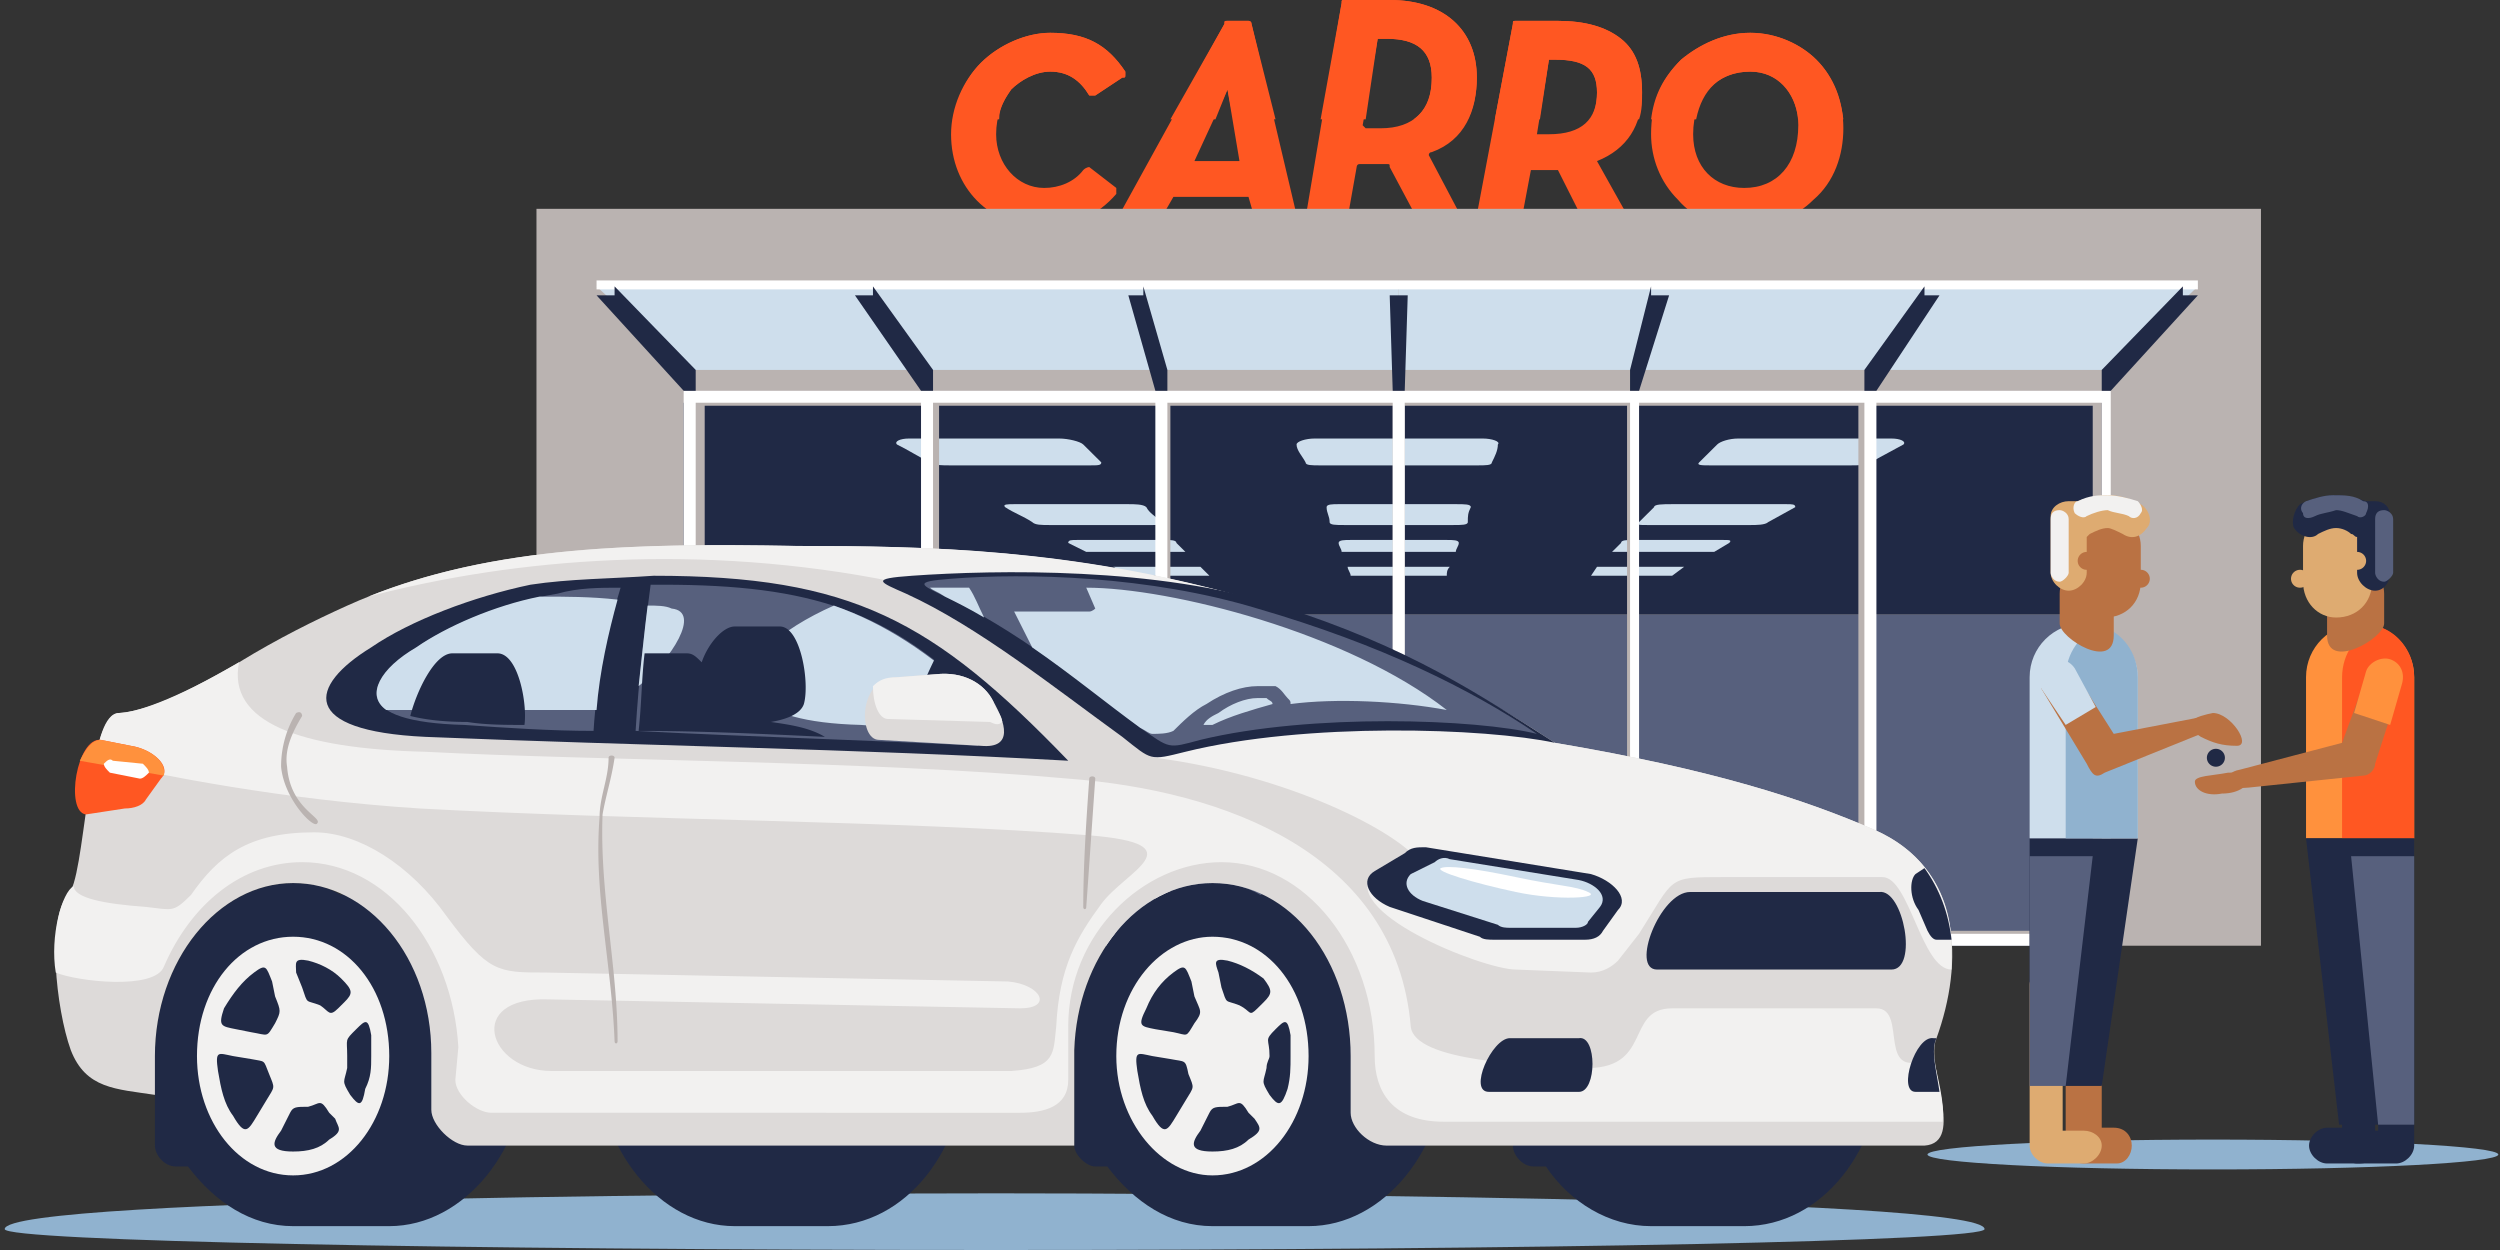 <svg xmlns="http://www.w3.org/2000/svg" width="190" height="95" fill="none" viewBox="0 0 190 95"><rect x="0" y="0" width="190" height="95" fill="#333333" stroke="none"/><g id="Ð¡Ð»Ð¾Ð¹_x0020_1"><g id="_2250294622224"><path id="Vector" fill="#FF5722" fill-rule="evenodd" d="M110.869 16.778h-2.968c-.229 0-.229-.227-.229-.227l-2.055-3.854c0-.227 0-.227-.228-.227h-2.055c-.228 0-.228.227-.228.227l-.685 3.854s0 .227-.229.227h-2.968v-.227l2.74-16.324c0-.227 0-.227.228-.227h3.425c4.11 0 6.622 2.267 6.622 5.895 0 2.494-.913 4.761-3.425 5.668-.228 0-.228.227-.228.227l2.511 4.761s0 .227-.228.227Zm-5.937-7.029c2.512 0 3.882-1.36 3.882-3.854 0-2.04-1.142-2.948-3.425-2.948h-.685l-1.142 6.576.229.226h1.141Zm16.44 2.494c2.284-.907 3.425-2.72 3.425-5.214 0-1.814-.456-3.175-1.598-4.082-1.142-.906-2.74-1.36-4.795-1.36h-3.197c-.228 0-.228 0-.228.227l-2.74 14.51c0 .227 0 .227.228.227 0 0 0 .227.229.227h2.74l.228-.227.685-3.627h2.055l1.827 3.627c.228 0 .228.227.228.227h2.968c.229 0 .229-.227.229-.227v-.226l-2.284-4.082Zm0-5.214c0 2.04-1.141 3.174-3.653 3.174h-.913l.913-5.668h.457c2.283 0 3.196.68 3.196 2.494Zm16.668-2.494c-1.141-1.134-2.968-2.041-5.023-2.041-2.055 0-3.882.907-5.252 2.04-1.598 1.588-2.283 3.402-2.283 5.669 0 1.814.685 3.628 2.055 4.988 1.142 1.36 2.968 2.04 4.795 2.04 2.283 0 4.11-.68 5.48-2.04 1.598-1.36 2.283-3.401 2.283-5.442 0-2.04-.685-3.854-2.055-5.214Zm-5.023.907c2.283 0 3.653 1.813 3.653 4.08 0 2.948-1.598 4.762-4.11 4.762-2.283 0-3.881-1.587-3.881-4.081 0-2.948 1.826-4.761 4.338-4.761ZM98.539 16.325 95.114 1.814c0-.227-.228-.227-.228-.227h-1.598c-.229 0-.229 0-.229.227l-7.991 14.51v.227s0 .227.228.227h2.74l.228-.227.914-1.587h5.708l.457 1.587s0 .227.228.227h2.74c.228 0 .228-.227.228-.227s.228 0 0-.226Zm-7.763-4.082 2.512-5.441.913 5.441h-3.425Zm-5.252-6.801c-1.37-2.041-2.968-2.948-5.708-2.948-1.827 0-3.882.907-5.252 2.267-1.37 1.36-2.283 3.401-2.283 5.442 0 4.081 2.968 7.029 6.85 7.029 2.512 0 4.338-.907 5.708-2.494v-.454l-2.055-1.587s-.228 0-.456.227c-.685.907-1.827 1.36-2.969 1.36-2.055 0-3.653-1.814-3.653-4.081 0-1.36.457-2.494 1.142-3.401.685-.68 1.826-1.36 2.968-1.36 1.37 0 2.283.68 2.968 1.813h.457l2.055-1.36c.228 0 .228 0 .228-.227v-.226Z" clip-rule="evenodd"/><path id="Vector_2" fill="#FF5722" fill-rule="evenodd" d="m100.366 9.07 1.598-8.843c0-.227 0-.227.228-.227h3.425c4.11 0 6.622 2.267 6.622 5.895 0 1.134-.228 2.267-.685 3.174h-4.11c.913-.68 1.37-1.587 1.37-3.174 0-2.04-1.142-2.948-3.425-2.948h-.685l-.913 6.122h-3.425Zm39.729 0h-3.425c-.228-2.041-1.598-3.628-3.653-3.628-2.283 0-3.653 1.36-4.11 3.627h-3.425c.228-1.814.913-3.174 2.283-4.534 1.37-1.134 3.197-2.041 5.252-2.041 2.055 0 3.882.907 5.023 2.04 1.142 1.134 1.827 2.721 2.055 4.535Zm-15.526 0h-3.653c.228-.454.456-1.134.456-2.041 0-1.814-.913-2.494-3.196-2.494h-.457l-.685 4.534h-3.425l1.37-7.255c0-.227 0-.227.228-.227h3.197c2.055 0 3.653.454 4.795 1.36 1.141.907 1.598 2.268 1.598 4.082 0 .68 0 1.36-.228 2.04Zm-27.628 0h-3.197l-.457-2.268-.913 2.267H88.95l4.11-7.255c0-.227 0-.227.228-.227h1.599s.228 0 .228.227l1.827 7.255Zm-21.007 0H72.51c.229-1.588.914-3.175 2.055-4.309 1.37-1.36 3.425-2.267 5.252-2.267 2.74 0 4.338.907 5.708 2.948v.226c0 .227 0 .227-.228.227l-2.055 1.36h-.457c-.685-1.133-1.598-1.813-2.968-1.813-1.142 0-2.283.68-2.968 1.36-.457.68-.914 1.36-.914 2.267Z" clip-rule="evenodd"/><path id="Vector_3" fill="#BAB3B1" fill-rule="evenodd" d="M40.772 15.871h131.061v56.003H40.772V15.87Z" clip-rule="evenodd"/><path id="Vector_4" fill="#57607D" d="M159.503 46.707H51.96v25.167h107.543V46.707Z"/><path id="Vector_5" fill="#202945" fill-rule="evenodd" d="M51.96 30.61h107.772v16.097H51.96V30.61Z" clip-rule="evenodd"/><path id="Vector_6" fill="#CEDEEC" fill-rule="evenodd" d="M103.106 43.078H110.184c-.228.226-.228.453-.228.68h-7.307c0-.227-.228-.454-.228-.68h.685Zm-3.197-9.75H112.696c.685 0 1.37.227 1.141.454 0 .453-.228.907-.456 1.36 0 .227-.457.227-1.142.227H100.366c-.685 0-1.142 0-1.142-.227-.228-.454-.685-.907-.685-1.36 0-.227.685-.454 1.37-.454Zm1.827 4.988H110.641c.685 0 1.141 0 1.141.227-.228.453-.228.68-.228 1.134 0 .226-.457.226-1.142.226h-8.22c-.685 0-1.141 0-1.141-.226 0-.454-.229-.68-.229-1.134 0-.227.457-.227.914-.227Zm.913 2.721h7.307c.456 0 .913 0 .913.227 0 .226-.228.453-.228.68h-8.677c0-.227-.228-.454-.228-.68 0-.227.456-.227.913-.227Z" clip-rule="evenodd"/><path id="Vector_7" fill="#CEDEEC" fill-rule="evenodd" d="M90.548 43.078H84.61c.457.226.685.453 1.142.68H91.918l-.685-.68h-.685ZM80.5 33.328H69.084c-.684 0-1.141.227-.913.454.913.453 1.598.907 2.512 1.36.228.227.913.227 1.598.227h10.503c.685 0 .914 0 .914-.227l-1.37-1.36c-.229-.227-1.142-.454-1.827-.454Zm5.252 4.988h-8.677c-.457 0-.913 0-.685.227.685.453 1.37.68 2.055 1.134.228.226.685.226 1.37.226h7.763c.457 0 .685 0 .685-.226-.456-.454-.913-.68-1.141-1.134-.229-.227-.914-.227-1.37-.227Zm2.74 2.721H81.87c-.457 0-.685 0-.685.227l1.37.68H90.091l-.685-.68c0-.227-.457-.227-.913-.227Z" clip-rule="evenodd"/><path id="Vector_8" fill="#CEDEEC" fill-rule="evenodd" d="M122.057 43.078h5.937l-.913.68h-6.165l.456-.68h.685Zm10.047-9.75h11.645c.685 0 1.141.227.913.454l-2.512 1.36c-.228.227-.913.227-1.598.227h-10.503c-.685 0-1.142 0-.913-.227l1.37-1.36c.228-.227.913-.454 1.598-.454Zm-5.023 4.988h8.676c.457 0 .685 0 .685.227l-2.055 1.134c-.228.226-.913.226-1.37.226h-7.763c-.685 0-.913 0-.685-.226l1.142-1.134c0-.227.685-.227 1.37-.227Zm-2.969 2.721h6.85c.457 0 .685 0 .457.227l-1.142.68h-7.763l.685-.68c0-.227.457-.227.913-.227Z" clip-rule="evenodd"/><path id="Vector_9" fill="#BAB3B1" fill-rule="evenodd" d="M52.645 30.156v41.492h107.087V30.156H52.645Zm17.81 40.585H53.557V30.836h16.896v39.905Zm17.58 0H71.369V30.836h16.668v39.905Zm17.811 0H88.949V30.836h16.897v39.905Zm17.81 0h-16.897V30.836h16.897v39.905Zm17.581 0h-16.896V30.836h16.896v39.905Zm17.81-39.905v39.905H142.15V30.836h16.897Z" clip-rule="evenodd"/><path id="Vector_10" fill="#fff" fill-rule="evenodd" d="M51.96 29.703v42.172h108.457V29.703H51.96Zm18.038 41.265H52.873V30.61h17.125v40.358Zm17.81 0H70.91V30.61h16.897v40.358Zm18.038 0H88.721V30.61h17.125v40.358Zm18.038 0h-17.125V30.61h17.125v40.358Zm17.81 0h-17.125V30.61h17.125v40.358Zm18.038-40.358v40.358h-17.125V30.61h17.125Z" clip-rule="evenodd"/><path id="Vector_11" fill="#CEDEEC" fill-rule="evenodd" d="M106.302 28.114v-6.348H45.338l6.85 6.348h54.114Z" clip-rule="evenodd"/><path id="Vector_12" fill="#CEDEEC" fill-rule="evenodd" d="M106.302 28.114v-6.348h60.736l-6.621 6.348h-54.115Z" clip-rule="evenodd"/><path id="Vector_13" fill="#fff" d="M167.038 21.313h-121.7v.68h121.7v-.68Z"/><path id="Vector_14" fill="#90B2CF" d="M168.18 88.877c11.98 0 21.691-.508 21.691-1.134 0-.626-9.711-1.134-21.691-1.134-11.98 0-21.691.508-21.691 1.134 0 .626 9.711 1.134 21.691 1.134Z"/><path id="Vector_15" fill="#202945" fill-rule="evenodd" d="m165.897 21.766-6.165 6.348v1.587h.685l6.621-7.255h-1.141v-.68ZM51.96 29.7h.913v-1.587l-6.165-6.348v.68h-1.37L51.96 29.7Zm18.038 0h.913v-1.587l-4.566-6.348v.68h-1.37l5.023 7.255Zm17.81 0h.913v-1.587l-1.827-6.348v.68h-1.141l2.055 7.255Zm18.038 0h.913l.228-7.255h-1.37l.229 7.255Zm18.723 0h-.685l1.598-7.255v-.68l-1.598 6.348v1.587l1.598-7.255h1.37l-2.283 7.255Zm18.038 0h-.913v-1.587l4.566-6.348v.68h1.142l-4.795 7.255Z" clip-rule="evenodd"/><path id="Vector_16" fill="#FF913D" fill-rule="evenodd" d="M175.258 63.711h8.22V51.468c0-2.267-1.826-4.081-4.11-4.081-2.283 0-4.11 1.814-4.11 4.08v12.244Z" clip-rule="evenodd"/><path id="Vector_17" fill="#FF5722" fill-rule="evenodd" d="M177.998 63.711h5.48V51.468c0-1.814-1.141-3.401-2.74-3.855-1.598.454-2.74 2.04-2.74 3.855V63.71Z" clip-rule="evenodd"/><path id="Vector_18" fill="#BA7243" d="M160.645 85.704c.913 0 1.37.68 1.37 1.36s-.457 1.361-1.142 1.361h-2.511c-.685 0-1.37-.453-1.37-1.36V74.82c0-.68.685-1.133 1.37-1.133s1.37.453 1.37 1.133v10.883h.913Z"/><path id="Vector_19" fill="#BA7243" d="M170.92 59.855c-2.055.227-2.055-1.134-.685-1.36l7.763-2.041 1.827-4.988c.228-.68.913-1.134 1.598-.907.685.227 1.142 1.134.914 1.814l-1.827 5.668c0 .454-.457.907-.913.907l-8.677.907Z"/><path id="Vector_20" fill="#FF913D" d="m181.652 55.094-2.74-.907.913-3.174c.228-.68 1.142-1.134 1.827-.907.685.227 1.141.907.913 1.814l-.913 3.174Z"/><path id="Vector_21" fill="#202945" d="M154.252 63.71v18.82h5.48l2.74-18.82h-8.22Z"/><path id="Vector_22" fill="#DEAB71" d="M154.252 74.821c0-.68.685-1.133 1.37-1.133s1.141.453 1.141 1.133v11.11h1.599c.685 0 1.37.453 1.37 1.134 0 .68-.685 1.36-1.37 1.36h-2.74c-.685 0-1.37-.68-1.37-1.36V74.82Z"/><path id="Vector_23" fill="#BA7243" fill-rule="evenodd" d="M169.322 58.724c1.141 0 1.598-.227 1.598.453 0 .454-.685 1.134-2.055 1.134-1.142.227-2.055-.227-2.055-.907 0-.454 1.37-.454 2.512-.68Z" clip-rule="evenodd"/><path id="Vector_24" fill="#57607D" d="M154.252 65.07V82.53h2.74l2.055-17.459h-4.795Z"/><path id="Vector_25" fill="#CEDEEC" fill-rule="evenodd" d="M162.472 63.711h-8.22V51.468c0-2.267 1.826-4.081 4.11-4.081 2.055 0 4.11 1.814 4.11 4.08v12.244Z" clip-rule="evenodd"/><path id="Vector_26" fill="#90B2CF" fill-rule="evenodd" d="M162.472 63.711h-5.48V51.468c0-1.814 1.141-3.401 2.74-3.855 1.598.454 2.74 2.04 2.74 3.855V63.71Z" clip-rule="evenodd"/><path id="Vector_27" fill="#BA7243" d="M160.645 45.119c0-1.134-.913-2.267-2.055-2.267-1.142 0-2.055 1.133-2.055 2.267v2.267c0 1.134 4.11 3.628 4.11.907V45.12Z"/><path id="Vector_28" fill="#BA7243" d="M157.448 41.49c0-1.36 1.142-2.494 2.512-2.494 1.598 0 2.74 1.134 2.74 2.494v2.72c0 1.588-1.142 2.722-2.74 2.722-1.37 0-2.512-1.134-2.512-2.721v-2.72Z"/><path id="Vector_29" fill="#BA7243" d="M167.267 55.774c2.055 0 1.826-1.134.456-1.36l-7.078 1.36-2.74-4.308c-.228-.68-.913-1.134-1.826-.907-.685.227-1.142 1.134-.914 1.814l3.425 5.668c.457.907.685 1.134 1.37.68l7.307-2.947Z"/><path id="Vector_30" fill="#CEDEEC" d="m156.992 55.095 2.283-1.36-1.598-2.948c-.457-.68-1.37-.907-2.055-.453-.685.453-.913 1.36-.457 2.04l1.827 2.72Z"/><path id="Vector_31" fill="#DEAB71" d="M158.59 43.532c0 .68-.685 1.36-1.37 1.36s-1.37-.68-1.37-1.36v-4.308c0-.68.685-1.134 1.37-1.134h.685c.685-.227 1.37-.453 2.284-.453.913 0 1.598.227 2.511.68.685.453.913 1.36.457 1.814-.457.68-1.142.907-1.827.453-.456-.227-.913-.453-1.141-.453-.457 0-.914.227-1.37.453l-.229.227v2.72Z"/><path id="Vector_32" fill="#F2F1F0" d="M157.22 43.532c0 .226-.456.68-.685.68-.456 0-.685-.454-.685-.68V39.45c0-.454.229-.68.685-.68.229 0 .685.226.685.68v4.08Zm1.37-4.308c-.228.227-.685 0-.913-.227-.228-.453 0-.907.228-.907.914-.453 1.599-.453 2.284-.453.684 0 1.598.226 2.283.453.228.227.456.68.228.907-.228.454-.685.454-.913.227-.457-.227-1.142-.227-1.598-.454-.457 0-1.142.227-1.599.454Z"/><path id="Vector_33" fill="#BA7243" fill-rule="evenodd" d="M168.18 54.188c-1.142.226-2.74.68-.913 1.813.913.454 1.598.68 2.74.68 1.141 0-.457-2.493-1.827-2.493Z" clip-rule="evenodd"/><path id="Vector_34" fill="#BA7243" d="M158.59 43.306a.683.683 0 0 0 .685-.68.683.683 0 0 0-.685-.68.683.683 0 0 0-.685.68c0 .375.307.68.685.68Z"/><path id="Vector_35" fill="#BA7243" d="M162.7 44.665a.683.683 0 0 0 .685-.68.683.683 0 0 0-.685-.68.683.683 0 0 0-.685.68c0 .376.307.68.685.68Z"/><path id="Vector_36" fill="#BA7243" d="M176.857 45.119c0-1.134.913-2.267 2.283-2.267 1.142 0 2.055 1.133 2.055 2.267v2.267c0 1.134-4.338 3.628-4.338.907V45.12Z"/><path id="Vector_37" fill="#DEAB71" d="M175.03 41.49c0-1.36 1.142-2.494 2.512-2.494 1.598 0 2.74 1.134 2.74 2.494v2.72c0 1.588-1.142 2.722-2.74 2.722-1.37 0-2.512-1.134-2.512-2.721v-2.72Z"/><path id="Vector_38" fill="#202945" d="M181.652 43.532c0 .68-.457 1.36-1.142 1.36-.685 0-1.37-.68-1.37-1.36V40.81c-.228 0-.228-.227-.457-.227-.228-.227-.685-.453-1.141-.453-.457 0-.914.227-1.37.453-.457.454-1.37.227-1.827-.453-.228-.454 0-1.36.457-1.814.913-.453 1.826-.68 2.74-.68.685 0 1.598.226 2.283.453h.685c.685 0 1.142.454 1.142 1.134v4.308Z"/><path id="Vector_39" fill="#57607D" d="M181.88 43.532c0 .226-.457.68-.685.68-.457 0-.685-.454-.685-.68V39.45c0-.454.228-.68.685-.68.228 0 .685.226.685.68v4.08Zm-2.283-5.442c.456 0 .456.454.228.907 0 .227-.457.454-.685.227-.685-.227-1.142-.454-1.598-.454-.685.227-1.142.227-1.599.454-.456.227-.913.227-.913-.227-.228-.227-.228-.68.228-.907.685-.227 1.37-.453 2.055-.453.914 0 1.599 0 2.284.453Z"/><path id="Vector_40" fill="#DEAB71" d="M179.14 43.306a.683.683 0 0 0 .685-.68.683.683 0 0 0-.685-.68.683.683 0 0 0-.685.68c0 .375.307.68.685.68Z"/><path id="Vector_41" fill="#DEAB71" d="M174.802 44.665a.683.683 0 0 0 .685-.68.683.683 0 0 0-.685-.68.682.682 0 0 0-.685.68c0 .376.306.68.685.68Z"/><path id="Vector_42" fill="#202945" d="M176.857 88.425c-.685 0-1.37-.68-1.37-1.36s.685-1.36 1.37-1.36h1.141V74.82c0-.68.457-1.133 1.37-1.133.685 0 1.142.453 1.142 1.133v12.244c0 .907-.457 1.36-1.142 1.36h-2.511Z"/><path id="Vector_43" fill="#202945" d="M183.478 63.71v21.767h-5.708l-2.512-21.766h8.22Z"/><path id="Vector_44" fill="#202945" d="M180.738 74.821c0-.68.685-1.133 1.37-1.133s1.37.453 1.37 1.133v12.244c0 .68-.685 1.36-1.37 1.36h-2.968c-.685 0-1.142-.68-1.142-1.36s.457-1.134 1.142-1.134h1.598V74.82Z"/><path id="Vector_45" fill="#57607D" d="M183.478 65.07v20.406h-2.74l-2.055-20.406h4.795Z"/><path id="Vector_46" fill="#202945" d="M168.408 58.27a.682.682 0 0 0 .685-.68.682.682 0 0 0-.685-.68.683.683 0 0 0-.685.68c0 .376.307.68.685.68Z"/><path id="Vector_47" fill="#90B2CF" fill-rule="evenodd" d="M.357 93.412C.357 94.32 34.15 95 75.707 95c41.327 0 75.12-.68 75.12-1.587 0-2.494-63.248-2.72-75.12-2.72-12.102 0-75.35.226-75.35 2.72Z" clip-rule="evenodd"/><path id="Vector_48" fill="#202945" fill-rule="evenodd" d="M25.93 68.02c1.142-.68 2.283-.907 3.653-.907 5.709 0 10.504 5.895 10.504 13.15 0 7.03-4.796 12.924-10.504 12.924h-7.306c-3.197 0-5.937-1.814-7.992-4.534h-.913c-.914 0-1.599-.907-1.599-1.588v-6.801c0-7.256 4.795-13.15 10.504-13.15 1.37 0 2.511.226 3.653.906ZM55.84 93.187c-5.708 0-10.503-5.895-10.503-12.923 0-7.256 4.795-13.15 10.503-13.15 1.142 0 2.512.226 3.654.906 1.141-.68 2.283-.907 3.425-.907 5.936 0 10.503 5.895 10.503 13.15 0 7.03-4.567 12.924-10.504 12.924h-7.078Zm36.305 0c-3.197 0-5.937-1.814-7.992-4.534h-.913c-.685 0-1.598-.907-1.598-1.588V79.81c.228-7.029 4.795-12.697 10.503-12.697 1.37 0 2.511.227 3.653.907 1.142-.68 2.283-.907 3.653-.907 5.709 0 10.504 5.895 10.504 13.15 0 7.03-4.795 12.924-10.504 12.924h-7.306Zm40.414 0h-7.078c-3.196 0-6.165-1.814-7.991-4.534h-.914c-.913 0-1.598-.907-1.598-1.588V79.584c.228-7.028 4.795-12.47 10.503-12.47 1.142 0 2.512.227 3.653.907 1.142-.68 2.284-.907 3.425-.907 5.937 0 10.504 5.895 10.504 13.15 0 7.03-4.567 12.924-10.504 12.924Z" clip-rule="evenodd"/><path id="Vector_49" fill="#DDDAD9" fill-rule="evenodd" d="M9.033 54.189c-2.511.227-2.511 12.697-3.881 13.83-1.598 1.814-.913 8.616.228 11.79 1.142 2.948 3.425 2.948 6.393 3.401v-2.947c0-7.256 4.795-13.15 10.504-13.15 5.708 0 10.503 5.668 10.503 12.923V84.344c0 1.134 1.598 2.72 2.74 2.72h46.123V79.81c.228-7.028 4.795-12.697 10.503-12.697 5.936 0 10.503 5.895 10.503 13.15v4.309c0 1.133 1.37 2.494 2.74 2.494h40.871c3.197-.227 0-6.122.914-8.162 2.055-5.669 2.055-12.924-4.795-15.872-5.252-2.267-12.102-4.534-24.203-6.575-9.362-6.122-15.984-8.842-23.747-11.11-13.243-3.627-23.746-3.854-34.021-3.854-12.558-.227-23.975 0-34.021 4.535-2.512 1.133-5.252 2.494-8.22 4.307-3.197 1.814-6.394 3.628-9.134 3.855Z" clip-rule="evenodd"/><path id="Vector_50" fill="#F2F1F0" fill-rule="evenodd" d="M103.334 49.2c-3.882-1.588-5.252-2.721-8.905-3.855-13.015-3.628-23.746-3.854-34.021-3.854-11.873-.227-22.833 0-32.423 3.854 11.188-2.947 25.345-4.081 39.958-1.133 5.48 1.133 10.503 3.174 16.44 5.214 4.11 1.36 14.385-1.36 18.951-.227Zm-88.82 18.818c2.054-2.947 4.338-4.761 9.361-4.761 3.425 0 7.307 2.494 10.047 6.348 3.196 4.308 3.881 4.308 7.534 4.308l35.163.68c2.512.227 3.425 2.04.914 2.04l-35.848-.68c-6.394-.226-4.567 5.442.228 5.442h34.935c3.425-.227 3.196-1.36 3.425-3.4.228-4.535 1.598-6.803 3.425-9.297 1.826-2.494 7.306-4.534-.914-5.214C68.4 62.35 48.306 62.35 31.867 61.443c-10.504-.68-19.409-2.494-24.66-3.628.228-1.133.685-3.627 1.826-3.627 1.142 0 4.11-.907 9.134-3.855-.914 4.535 4.566 6.575 14.156 6.802 13.015.68 33.793.68 48.863 2.04 11.873.908 24.888 5.669 26.03 18.82.228 2.72 9.133 2.947 13.015 3.173 5.48.227 3.196-4.534 6.849-4.534h15.527c2.512 0-.228 5.895 4.338 3.628.229 1.36.914 3.627.685 4.988h-37.903c-3.881 0-5.251-2.268-5.251-4.988 0-8.163-5.252-14.738-11.645-14.738-5.937 0-11.645 5.442-11.645 12.47v4.081c0 2.041-1.827 2.495-3.653 2.495H37.346c-1.141 0-2.74-1.36-2.74-2.495l.229-2.494c-.457-7.708-5.48-14.057-11.873-14.057-4.567 0-8.449 3.174-10.504 7.936-.685 1.814-6.621 1.133-8.22.453-.456-2.72.457-6.122 1.37-6.575 0 .907 2.284 1.36 5.48 1.587 2.055.227 2.055.454 3.425-.907Zm127.865-4.988c-5.252-2.267-12.102-4.535-24.203-6.575-2.512-1.36-4.567-2.494-6.85-3.401-15.755-1.587-24.66-1.814-25.117 1.134 0 .906-.228 2.947 1.599 3.4 10.274 1.36 18.494 5.669 20.093 7.936.228 1.36.228.454-3.425.68-3.197 2.948 8.22 7.482 10.731 7.482l5.709.227c.913 0 1.598-.453 2.055-.907l1.598-2.04c2.74-4.308 2.055-4.308 6.393-4.308h12.102c2.055 0 2.968 7.028 5.251 7.028V71.42c-.228-3.854-2.283-6.802-5.936-8.389Z" clip-rule="evenodd"/><path id="Vector_51" fill="#202945" fill-rule="evenodd" d="M118.176 56.454c-5.709-3.627-10.96-7.255-21.007-10.43-9.133-2.947-21.463-2.72-27.856-2.267-3.197.227-2.512.454-.457 1.36 5.48 2.495 11.417 7.256 16.44 10.884 2.283 1.814 2.055 1.814 4.795 1.134 9.133-2.268 22.833-1.814 28.085-.68Zm1.826 26.528c1.37 0 1.37-4.308 0-4.081h-5.251c-1.37 0-3.197 4.08-1.599 4.08h6.85Zm27.4 0c-.228-1.587-.685-3.174-.228-4.081h-.229c-1.37-.227-2.74 4.08-1.37 4.08h1.827Zm.685-11.564h.228c-.228-2.04-.913-3.854-2.055-5.441l-.685.453c-.456.454-.456 1.814.229 2.721l.685 1.587c.228.454.456.68.685.68h.913Zm-4.338 2.268c2.055 0 .913-6.122-.914-5.895h-14.384c-2.284 0-4.567 5.895-2.512 5.895h17.81Zm-22.833-7.256-12.559-2.04c-.685 0-1.141 0-1.598.453l-2.283 1.36c-1.142.68-.457 2.041 1.141 2.721l6.85 2.268c.229.227.685.227 1.142.227h6.85c.685 0 1.142-.227 1.37-.68l1.142-1.588c.913-.907-.457-2.267-2.055-2.72Zm-71.24-22.673c-3.196.227-6.393.227-9.361.68-4.338.907-9.133 2.721-12.102 4.762-4.795 2.947-5.48 6.348 4.11 6.802 16.44.68 32.652.907 48.863 1.814-10.275-10.657-16.44-14.058-31.51-14.058Z" clip-rule="evenodd"/><path id="Vector_52" fill="#CEDEEC" d="m120.002 66.884-9.818-1.587c-.457-.227-.913 0-1.142.227l-1.826.907c-.685.68-.229 1.587.913 2.04l5.708 1.814c.229.227.685.227.914.227h5.023c.457 0 .913-.227.913-.454l.914-1.133c.685-.907-.457-1.814-1.599-2.04Z"/><path id="Vector_53" fill="#F2F1F0" fill-rule="evenodd" d="M92.146 89.33c-3.882 0-7.307-4.081-7.307-9.07 0-5.214 3.425-9.069 7.307-9.069 4.11 0 7.306 3.855 7.306 9.07 0 4.988-3.196 9.069-7.306 9.069Zm1.142-5.215c-.914 0-1.142 0-1.37.454l-.229.453-.456.907c-.685.907-.914 1.587.913 1.587 1.142 0 2.055-.227 2.74-.907 1.142-.68.913-.907.457-1.587l-.457-.454c-.685-1.133-.685-.68-1.598-.453Zm-2.969-2.494c-.228-1.134-.228-.907-1.37-1.134l-1.37-.226c-1.141-.227-1.37-.454-1.141 1.133.228 1.36.456 2.494 1.141 3.401.914 1.587 1.142 1.134 1.827 0l.685-1.133c.685-1.134.685-.907.228-2.041Zm.457-3.854c.685-.907.457-.907 0-2.041l-.228-1.134c-.457-1.133-.457-1.36-1.37-.68-.914.68-1.599 1.587-2.055 2.72-.685 1.361-.457 1.361.685 1.588l1.37.227c1.141.227.913.453 1.598-.68Zm3.425-1.36c.913.453.685.906 1.37.226l.457-.453c.685-.68.685-.908 0-1.814-.914-.68-1.827-1.134-2.74-1.36-1.142-.228-.914.226-.685.906l.228 1.134c.457 1.36.228.907 1.37 1.36Zm2.283 3.854c0 .226-.228.453-.228.907-.228 1.133-.457.906.228 2.04.685.907.913.907 1.37-.453.228-.907.228-1.587.228-2.494v-1.587c-.228-1.36-.456-1.134-1.141-.454-.913.907-.457.68-.457 2.04Z" clip-rule="evenodd"/><path id="Vector_54" fill="#F2F1F0" fill-rule="evenodd" d="M22.277 89.33c-4.11 0-7.307-4.081-7.307-9.07 0-5.214 3.197-9.069 7.307-9.069s7.306 3.855 7.306 9.07c0 4.988-3.196 9.069-7.306 9.069Zm1.141-5.215c-.913 0-1.141 0-1.37.454l-.228.453-.457.907c-.685.907-.913 1.587.914 1.587 1.141 0 2.055-.227 2.74-.907 1.141-.68.685-.907.456-1.587l-.456-.454c-.685-1.133-.685-.68-1.599-.453Zm-2.968-2.494c-.457-1.134-.228-.907-1.37-1.134l-1.37-.226c-1.142-.227-1.37-.454-1.142 1.133.229 1.36.457 2.494 1.142 3.401.913 1.587 1.142 1.134 1.827 0l.685-1.133c.685-1.134.685-.907.228-2.041Zm.457-3.854c.456-.907.456-.907 0-2.041l-.229-1.134c-.456-1.133-.456-1.36-1.37-.68-.913.68-1.598 1.587-2.283 2.72-.457 1.361-.228 1.361.913 1.588l1.142.227c1.37.227 1.142.453 1.827-.68Zm3.425-1.36c.685.453.685.906 1.37.226l.456-.453c.685-.68.685-.908-.228-1.814-.685-.68-1.598-1.134-2.512-1.36-1.141-.228-.913.226-.913.906l.457 1.134c.456 1.36.228.907 1.37 1.36Zm2.055 3.854v.907c-.229 1.133-.457.906.228 2.04.685.907.913.907 1.142-.453.456-.907.456-1.587.456-2.494v-1.587c-.228-1.36-.456-1.134-1.141-.454-.914.907-.685.68-.685 2.04Z" clip-rule="evenodd"/><path id="Vector_55" fill="#FF5722" fill-rule="evenodd" d="M7.664 56.23c-1.827-.227-2.74 5.44-1.142 5.668l2.968-.454c.685 0 1.37-.227 1.598-.68l1.142-1.587c.913-.907-.685-2.267-2.283-2.494l-2.283-.454Z" clip-rule="evenodd"/><path id="Vector_56" fill="#57607D" fill-rule="evenodd" d="M116.806 55.775c-5.024-3.401-11.874-6.802-21.235-9.523-8.22-2.494-17.582-2.72-23.29-2.267-2.968.227-2.283.453-.457 1.36 5.024 2.267 10.504 6.575 14.842 9.976 2.283 1.587 2.055 1.587 4.567.907 8.448-2.04 21.006-1.587 25.573-.453ZM50.361 44.438h-.913c-.457 3.401-.913 7.256-1.142 11.11 8.677.453 17.353.68 26.03 1.134v-3.628c-6.85-6.575-12.558-8.616-23.975-8.616Zm-3.196.227c-1.599 0-3.197 0-4.795.453-4.11.68-7.992 2.268-10.732 4.082-4.11 2.72-5.023 5.668 3.654 5.895 3.196.226 6.621.453 9.818.453.228-3.854 1.141-7.936 2.055-10.883Z" clip-rule="evenodd"/><path id="Vector_57" fill="#CEDEEC" fill-rule="evenodd" d="M70.683 44.664c.228.227.456.227 1.141.68.914.454 1.827.907 2.969 1.587-.457-.907-.685-1.587-1.142-2.267h-2.968Zm-19.637 1.587c-.456-.227-1.141-.227-1.826-.227-.229 1.814-.457 4.082-.685 6.122 2.511-2.04 4.795-5.668 2.511-5.895Zm-4.11-.68c-2.055-.227-3.881-.227-5.936-.227-3.425.68-7.078 2.268-9.362 3.855-2.74 1.587-3.881 3.627-2.283 4.761h15.983c.228-2.947.913-5.895 1.598-8.389Zm31.51 3.628c2.968 2.04 5.708 4.308 8.22 6.121.457.227.685.454.913.454.457 0 1.142 0 1.599-.227.685-.68 1.598-1.587 2.511-2.04 1.37-.907 2.74-1.36 3.882-1.36h1.37c.456.226.685.68.913.906.228.227.228.227.228.454 3.425-.454 8.22-.227 11.874.453-7.535-5.895-21.007-9.296-27.4-9.296l.685 1.587s-.228.227-.457.227h-5.708l1.37 2.72Zm13.015 5.895h.685c1.37-.68 2.968-1.134 4.567-1.587 0-.227-.229-.227-.457-.454h-.685c-.913 0-2.055.454-2.968 1.134-.457.227-.914.453-1.142.907Zm-28.085-9.07c-2.055.907-3.881 2.041-5.023 3.175-2.512 2.72-1.598 5.668 7.078 5.895 2.512.226 5.937.226 8.905.453v-2.494c-3.653-3.4-7.078-5.668-10.96-7.029Z" clip-rule="evenodd"/><path id="Vector_58" fill="#202945" fill-rule="evenodd" d="M62.691 56.002c-1.141-.68-2.511-.907-4.11-1.133 1.37-.227 2.284-.68 2.512-1.36.457-1.588-.228-5.896-1.827-5.896h-3.425c-.913 0-2.055 1.36-2.511 2.721-.457-.453-.685-.68-1.142-.68h-3.197c-.228 1.814-.228 3.854-.456 5.895 4.795 0 9.361.227 14.156.453Zm-22.833-.907c.229-1.587-.456-5.441-2.055-5.441h-3.425c-1.37 0-2.74 2.947-3.196 4.761.913.227 2.283.454 4.338.454 1.37.226 2.968.226 4.338.226Zm31.282-5.214c-.686 1.36-1.37 2.947-1.37 3.627 0 .68.913 1.134 1.826 1.36-1.598.227-2.74.68-3.196 1.361 2.054 0 4.11 0 6.393.227v-3.628a220.924 220.924 0 0 0-3.654-2.947Z" clip-rule="evenodd"/><path id="Vector_59" fill="#DDDAD9" d="m68.171 51.468 2.968-.226c2.056-.227 3.654.68 4.339 2.04.913 1.587 1.598 3.628-.913 3.401L66.8 56.23c-1.598 0-1.598-4.761 1.37-4.761Z"/><path id="Vector_60" fill="#F2F1F0" d="m68.171 51.468 2.968-.226c2.055-.227 3.654.68 4.339 2.04.228.68.685 1.134.685 1.587-.229.227-.457.227-.914 0l-7.763-.226c-.685 0-1.142-1.134-1.142-2.494.457-.454.914-.68 1.827-.68Z"/><path id="Vector_61" fill="#FF913D" fill-rule="evenodd" d="M7.663 56.23c-.684 0-1.141.68-1.598 1.588l6.393 1.133c.229-1.133-1.141-2.04-2.511-2.267l-2.283-.453Z" clip-rule="evenodd"/><path id="Vector_62" fill="#FEFEFE" d="M10.632 59.177c.228 0 .457-.227.685-.453 0-.227-.229-.454-.457-.68l-2.283-.227c-.228-.227-.457 0-.685.226 0 .227.228.454.457.68l2.283.454Z"/><path id="Vector_63" fill="#BAB3B1" d="M83.241 59.176c0-.226-.457-.226-.457 0-.228 3.175-.456 6.576-.456 9.75 0 .227.228.227.228 0 .228-3.174.457-6.575.685-9.75ZM46.708 57.59c0-.226-.456-.226-.456 0 0 1.587-.686 2.948-.686 4.535-.456 5.668.914 11.11 1.142 17.005 0 .227.228.227.228 0 0-5.668-1.37-11.337-1.141-17.232.228-1.36.685-2.72.913-4.308Zm-23.746-3.174s0-.453-.457-.227a7.788 7.788 0 0 0-1.142 4.082c.229 2.494 2.512 4.761 2.74 4.307.457-.453-2.055-1.133-2.283-4.307-.228-1.36.457-2.721 1.142-3.855Z"/><path id="Vector_64" fill="#fff" fill-rule="evenodd" d="M115.207 66.66c-3.196-.68-5.251-.907-5.708-.68-.457.226 2.512 1.133 5.708 1.813 3.197.68 6.622.454 5.48 0-.913-.453-2.283-.453-5.48-1.133Z" clip-rule="evenodd"/></g></g></svg>